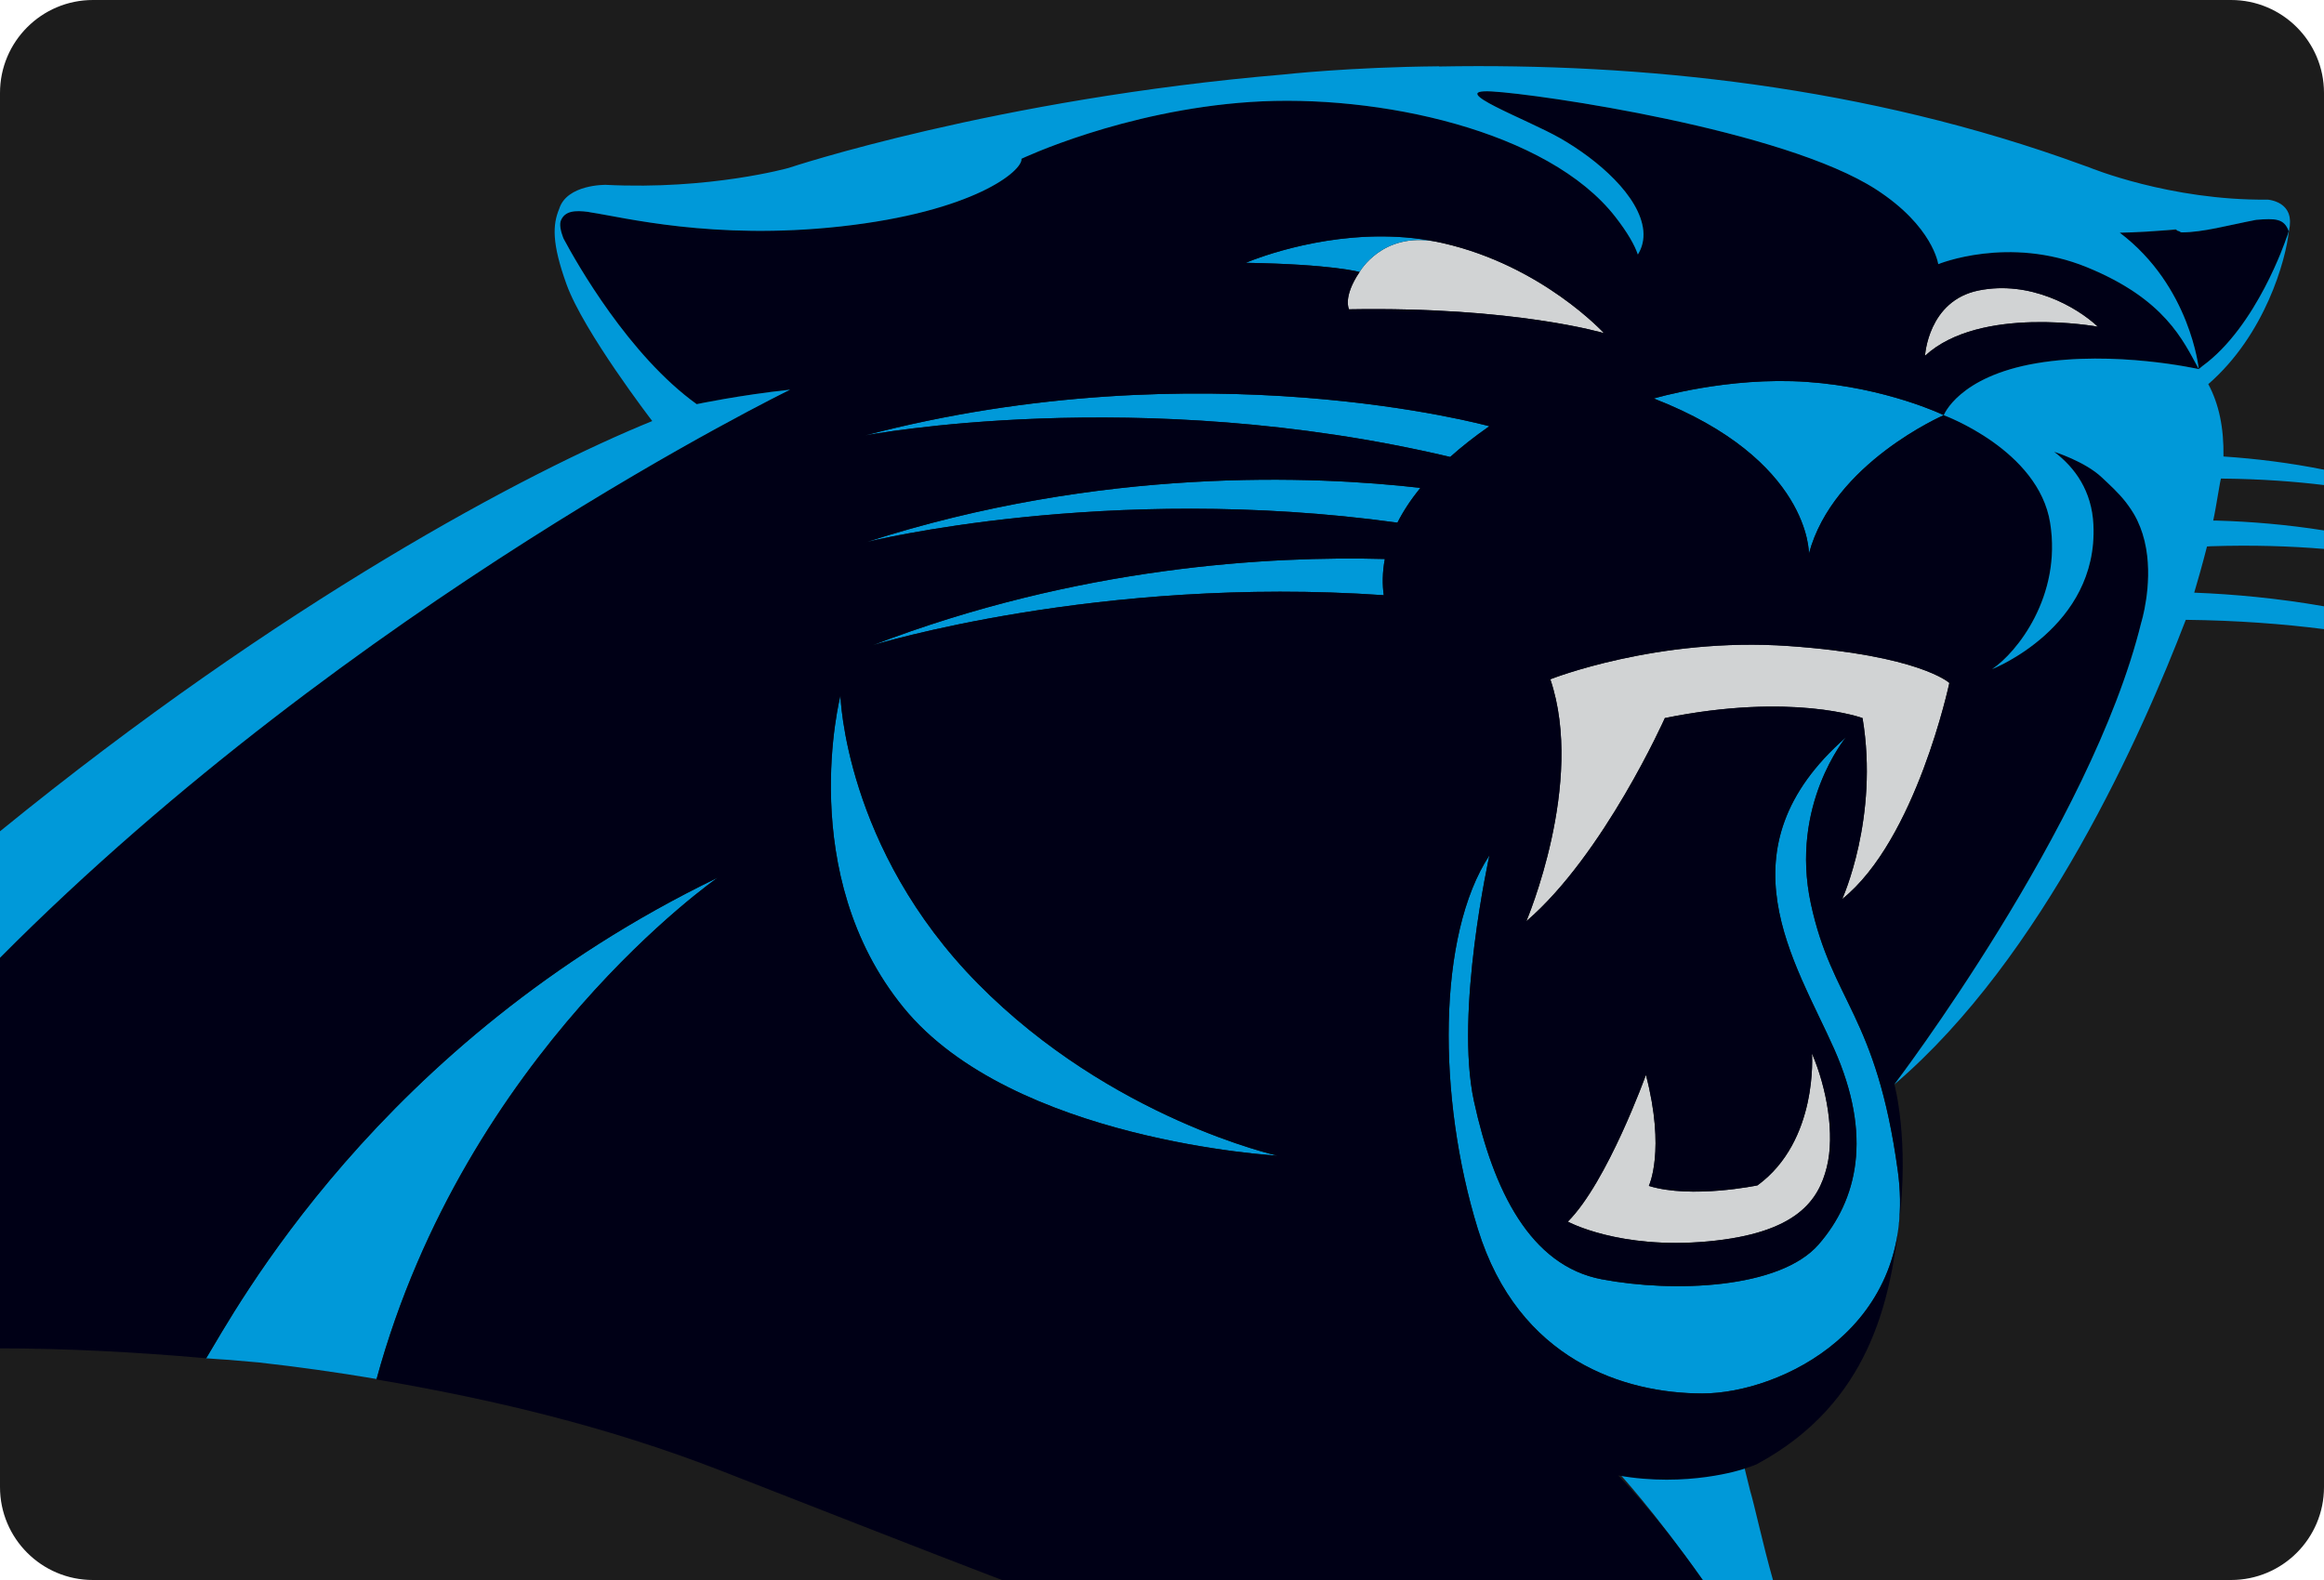 <?xml version="1.0" encoding="UTF-8"?>
<!-- Generator: Adobe Illustrator 16.0.3, SVG Export Plug-In . SVG Version: 6.00 Build 0)  -->
<!DOCTYPE svg PUBLIC "-//W3C//DTD SVG 1.1//EN" "http://www.w3.org/Graphics/SVG/1.1/DTD/svg11.dtd">
<svg version="1.1" id="PILLS" xmlns="http://www.w3.org/2000/svg" xmlns:xlink="http://www.w3.org/1999/xlink" x="0px" y="0px" width="200px" height="136px" viewBox="0 0 200 136" enable-background="new 0 0 200 136" xml:space="preserve">
<path fill="#1C1C1C" d="M200,128c0,4.418-3.582,8-8,8H8c-4.418,0-8-3.582-8-8V8c0-4.418,3.582-8,8-8h184c4.418,0,8,3.582,8,8V128z"/>
<g>
	<path fill="none" d="M48.755,24.468c-1.273-3.528-1.197-5.14-0.631-6.492c0.659-2.125,3.998-2.068,3.998-2.068   c8.997,0.449,15.751-1.457,15.751-1.457s17.794-5.945,42.611-8.044c0,0,5.64-0.633,13.357-0.703l0.006,0.017   c17.289-0.314,36.704,1.644,55.411,8.491c0.189,0.068,0.378,0.134,0.566,0.203c0,0,6.911,2.855,15.319,2.765   c0,0,0.039,0,0.104,0.01c0.005,0.001,0.017,0.003,0.022,0.003c0.03,0.004,0.06,0.01,0.094,0.016   c0.01,0.001,0.023,0.005,0.035,0.007c0.035,0.006,0.072,0.013,0.113,0.025c0.014,0.002,0.032,0.008,0.045,0.011   c0.043,0.009,0.082,0.021,0.127,0.036c0.02,0.003,0.039,0.011,0.058,0.017c0.045,0.015,0.089,0.03,0.134,0.049   c0.021,0.008,0.042,0.017,0.061,0.027c0.047,0.019,0.094,0.038,0.143,0.061c0.02,0.011,0.04,0.025,0.062,0.036   c0.045,0.025,0.092,0.051,0.139,0.078c0.021,0.016,0.041,0.03,0.062,0.045c0.044,0.033,0.087,0.065,0.132,0.099   c0.021,0.017,0.041,0.038,0.062,0.057c0.042,0.039,0.082,0.076,0.116,0.118c0.02,0.023,0.037,0.047,0.058,0.068   c0.036,0.047,0.067,0.091,0.101,0.142c0.017,0.026,0.03,0.055,0.047,0.081c0.029,0.054,0.058,0.108,0.082,0.167   c0.012,0.03,0.022,0.064,0.035,0.096c0.021,0.061,0.037,0.125,0.055,0.192c0.008,0.038,0.012,0.076,0.02,0.113   c0.01,0.072,0.02,0.144,0.022,0.22c0.002,0.042,0.002,0.085,0.002,0.131c0,0.08-0.005,0.163-0.015,0.251   c-0.004,0.048,0.004,0.095-0.004,0.146c-0.005,0.047-0.055,0.28-0.055,0.365v0.004c0,0.002-0.016,0.004-0.016,0.004   c-0.258,2.542-2.064,8.981-6.934,13.207c0.932,1.749,1.338,3.774,1.303,6.229c2.814,0.188,5.713,0.547,8.646,1.135V8   c0-4.418-3.582-8-8-8H8C3.582,0,0,3.582,0,8v63.555c24.222-19.73,45.393-30.952,56.134-35.314   C56.088,36.181,50.221,28.535,48.755,24.468z"/>
	<path fill="none" d="M190.259,47.016c0,0-0.134,0.01-0.327,0.021c-0.38,1.497-0.774,2.883-1.099,3.974   c3.396,0.132,7.2,0.479,11.167,1.175v-4.939C197.111,47.005,193.866,46.897,190.259,47.016z"/>
	<path fill="none" d="M191.146,41.187c-0.069-0.004-0.414,2.426-0.681,3.623l0.313-0.002c2.931,0.084,6.035,0.344,9.221,0.847V41.75   c-2.518-0.306-5.413-0.523-8.676-0.557L191.146,41.187z"/>
	<path fill="none" d="M107.538,22.488c0.021-0.008,0.048-0.018,0.071-0.027C107.586,22.47,107.561,22.48,107.538,22.488z"/>
	<path fill="none" d="M123.579,20.801l0.582,0.121c-7.077-1.612-14.029,0.6-16.229,1.416   C110.074,21.545,116.708,19.437,123.579,20.801z"/>
	<path fill="none" d="M188.107,53.35c-3.734,9.735-12.27,29.064-25.073,39.986c-0.002,0.002-0.007,0.004-0.009,0.005   c0,0,1.317,4.736,0.394,12.134c-0.801,6.4-2.437,15.058-12.224,20.332c-0.318,0.146-0.703,0.193-1.152,0.193   c0.002,0,0.002,0,0.002,0l0.576,2.34c0.32,1.01,1.107,4.66,1.959,7.66H192c4.418,0,8-3.182,8-7.602V54.151   C196.484,53.703,192.516,53.397,188.107,53.35z"/>
	<path fill="none" d="M32.404,118.698c-3.415-0.579-6.801-1.05-10.148-1.425c-0.021-0.002-2.377-0.25-2.562-0.267   c-0.076-0.008-1.447-0.134-1.875-0.175c-6.155-0.541-12.13-0.766-17.818-0.77v12.336C0,132.818,3.582,136,8,136h78.221   c-7.829-3-15.85-6.186-24.223-9.448C52.204,122.739,42.2,120.364,32.404,118.698z"/>
	<path fill="none" d="M107.718,22.419c0.064-0.024,0.134-0.051,0.208-0.079C107.852,22.368,107.782,22.395,107.718,22.419z"/>
	<path fill="#000016" d="M196.729,20.576c0.062-0.142,0.108-0.276,0.149-0.405c0.036-0.112,0.065-0.22,0.091-0.322   c-0.002-0.006-0.002-0.012-0.005-0.017c-0.388-1.114-1.163-1.041-2.795-0.912c-2.377,0.454-4.578,1.08-6.427,1.08h0.002   c-0.104,0-0.199-0.134-0.299-0.124c-0.073,0.006-0.146-0.062-0.217-0.059c-0.276,0.027-0.543,0.013-0.803,0.034   c-0.037,0.003-0.072-0.014-0.111-0.01c-2.385,0.193-3.894,0.193-3.894,0.193c6.093,4.608,6.806,11.738,6.806,11.738l0.311-0.268   C194.214,28.11,196.729,20.576,196.729,20.576z"/>
	<path fill="#D1D3D4" d="M131.354,79.296c6.676-5.726,11.922-17.488,11.922-17.488c10.971-2.225,17.012,0,17.012,0   c1.431,8.586-1.75,15.579-1.75,15.579c6.361-5.086,9.222-18.602,9.222-18.602s-2.543-2.385-13.829-3.178   c-11.291-0.795-20.511,2.862-20.511,2.862C136.439,67.371,131.354,79.296,131.354,79.296z"/>
	<path fill="#D1D3D4" d="M151.249,102.029c0,0-5.659,1.184-9.351,0.048c0,0,1.451-3.027-0.252-9.558c0,0-3.313,9.226-6.719,12.633   c0,0,4.399,2.41,12.062,1.701c7.667-0.709,9.512-3.547,10.222-6.387c0.71-2.838,0-6.814-1.278-9.795   C155.934,90.673,156.501,98.195,151.249,102.029z"/>
	<path fill="#D1D3D4" d="M117.001,23.415c-1.466,2.169-0.908,3.209-0.908,3.209c14.257-0.25,21.944,2.053,21.944,2.053   s-5.312-5.805-13.877-7.754l-0.582-0.121C118.95,19.922,117.001,23.415,117.001,23.415z"/>
	<path fill="#D1D3D4" d="M180.547,28.124c-1.876-1.75-5.879-4-10.255-3.125c-4.375,0.875-4.627,5.628-4.627,5.628   C170.417,26.248,180.547,28.124,180.547,28.124z"/>
	<path fill="#0099D9" d="M124.801,39.333c0.967-0.866,2.082-1.749,3.37-2.644c0,0-24.644-6.838-53.737,0.795   C74.434,37.483,97.929,32.983,124.801,39.333z"/>
	<path fill="#0099D9" d="M74.561,46.66c0,0,20.594-5.133,45.701-1.672c0.479-0.951,1.127-1.953,1.973-2.993   C113.173,40.957,94.783,40.143,74.561,46.66z"/>
	<path fill="#0099D9" d="M75.085,55.544c0,0,19.459-6.009,43.998-4.312c-0.121-0.879-0.131-1.931,0.094-3.116   C109.342,47.848,92.779,48.743,75.085,55.544z"/>
	<path fill="#0099D9" d="M22.256,117.273c3.347,0.375,6.733,0.846,10.148,1.425c7.699-28.179,29.361-43.15,29.361-43.15   C32.466,89.719,20.148,113,17.693,117c0.002,0,0.006,0,0.01,0c0.019,0,0.059-0.084,0.115-0.079c0.428,0.042,1.799,0.123,1.875,0.13   C19.879,117.068,22.235,117.271,22.256,117.273z"/>
	<path fill="#0099D9" d="M163.323,100.789c-1.851-13.491-5.648-14.503-7.483-23.001c-1.832-8.5,3.014-14.321,3.014-14.321   c-11.01,9.654-4.345,19.319-1.012,26.817c3.329,7.499,1.998,12.999-1.333,16.83c-3.334,3.834-12.5,4.167-18.663,3.001   c-6.166-1.167-9.332-7.667-11-15.331c-1.664-7.667,1.334-21.164,1.334-21.164c-4.5,6.833-4.5,20.83-1,32.162   c3.498,11.331,12.662,14.161,19.329,14.161C153.175,119.943,165.172,114.282,163.323,100.789z"/>
	<path fill="#0099D9" d="M72.328,59.871c0,0-3.945,15.355,5.424,26.852c9.37,11.498,32.188,12.752,32.188,12.752   s-14.269-3.156-25.768-14.793C72.676,73.04,72.328,59.871,72.328,59.871z"/>
	<path fill="#0099D9" d="M142.32,34.302c13.514,5.25,13.354,13.356,13.354,13.356c2.067-7.79,11.607-11.922,11.607-11.922   s-4.928-2.387-11.766-2.862C148.68,32.395,142.32,34.302,142.32,34.302z"/>
	<path fill="#0099D9" d="M123.579,20.801c-6.871-1.365-13.505,0.744-15.647,1.537c-0.002,0.001-0.002,0.001-0.005,0.002   c-0.075,0.028-0.145,0.054-0.208,0.079c-0.039,0.015-0.074,0.028-0.109,0.042c-0.022,0.009-0.049,0.019-0.07,0.027   c-0.165,0.065-0.27,0.109-0.309,0.125c-0.004,0.002-0.008,0.002-0.008,0.004c-0.002,0.002-0.005,0.002-0.008,0.002l-0.001,0.002   c7.504,0.126,9.788,0.793,9.788,0.793S118.95,19.922,123.579,20.801z"/>
	<path fill="#0099D9" d="M150.044,126c0,0,0,0-0.002,0c-0.087,0-4.867,1.791-10.785,0.729c0,0,3.05,3.271,7.276,9.271h6.046   c-0.853-3-1.638-6.65-1.959-7.66L150.044,126z"/>
	<path fill="#000016" d="M139.257,127c5.917,1.062,10.697-0.521,10.785-0.553c0.449-0.158,0.834-0.271,1.151-0.418   c9.789-5.275,11.424-14.18,12.225-20.58c0.924-7.397-0.393-12.122-0.393-12.122s16.938-22.228,21.242-39.728   c0,0,0.996-3.161,0.426-6.4c-0.158-0.905-0.412-1.677-0.729-2.345c-0.002,0-0.256-0.64-1.023-1.643   c-0.658-0.837-1.395-1.494-2.065-2.127c-1.464-1.381-4.099-2.198-4.099-2.198s-0.002,0-0.004-0.002   c1.836,1.392,3.24,3.394,3.381,6.273c0.429,8.862-8.721,12.438-8.721,12.438c2.146-1.429,6.004-6.29,5.002-12.582   c-1-6.29-9.154-9.278-9.154-9.278s-9.54,4.132-11.607,11.922c0,0,0.159-8.106-13.354-13.356c0,0,6.357-1.907,13.195-1.428   c6.838,0.476,11.767,2.862,11.767,2.862s1.265-3.332,7.978-4.472c6.708-1.141,13.967,0.504,13.967,0.504   c-1.342-2.447-2.888-6.013-9.632-8.77c-6.743-2.756-12.79-0.263-12.79-0.263s-0.439-3.254-5.343-6.427   c-7.967-5.153-29.038-8.224-33.099-8.441c-4.061-0.218,3.041,2.397,5.891,4.021c3.234,1.845,6.857,4.974,7.167,7.945   c0.079,0.797-0.108,1.497-0.468,2.072c-0.284-0.832-0.885-1.89-1.938-3.242c-5.769-7.415-20.416-10.62-31.4-9.887   c-10.983,0.731-19.71,4.888-19.71,4.888c0.125,1.014-4.054,4.557-15.573,5.826c-10.978,1.205-18.724-0.803-21.512-1.214   c-0.072-0.019-0.144-0.037-0.21-0.042c-1.13-0.143-1.979-0.09-2.333,0.723c-0.016,0.036-0.029,0.074-0.038,0.113   c-0.009,0.047-0.017,0.097-0.025,0.148c-0.045,0.535,0.259,1.254,0.293,1.333c1.118,2.091,5.617,10.045,11.45,14.236   c0,0,3.678-0.779,8.042-1.247c0,0-37.581,18.29-67.998,48.896v33.625c5.688,0.004,11.663,0.317,17.818,0.857   c-0.057-0.005-0.097,0.079-0.115,0.079c-0.004,0-0.008,0-0.01,0c2.455-4,14.773-27.281,44.072-41.452   c0,0-21.662,15.016-29.361,43.194c9.796,1.665,19.8,4.02,29.594,7.833C70.371,129.838,78.392,133,86.221,136h60.312   C142.309,130,139.257,127,139.257,127z M170.292,24.998c4.376-0.875,8.379,1.375,10.255,3.125c0,0-10.13-1.875-14.883,2.502   C165.664,30.626,165.916,25.874,170.292,24.998z M153.93,55.607c11.286,0.793,13.829,3.178,13.829,3.178s-2.86,13.515-9.222,18.602   c0,0,3.181-6.992,1.75-15.579c0,0-6.042-2.225-17.012,0c0,0-5.246,11.762-11.922,17.488c0,0,5.086-11.925,2.065-20.826   C133.418,58.47,142.639,54.812,153.93,55.607z M155.934,90.673c1.277,2.981,1.988,6.958,1.277,9.795   c-0.71,2.839-2.555,5.677-10.223,6.388c-7.663,0.707-12.062-1.703-12.062-1.703c3.405-3.407,6.72-12.633,6.72-12.633   c1.703,6.53,0.252,9.559,0.252,9.559c3.69,1.136,9.35-0.049,9.35-0.049C156.501,98.195,155.934,90.673,155.934,90.673z    M107.215,22.62c0.002,0,0.004,0,0.008-0.002c0-0.002,0.004-0.002,0.008-0.004c0.039-0.016,0.144-0.06,0.309-0.125   c0.021-0.008,0.048-0.018,0.07-0.027c0.035-0.014,0.07-0.027,0.109-0.042c0.064-0.024,0.135-0.051,0.208-0.079   c0.001,0,0.003-0.001,0.005-0.002c2.2-0.816,9.152-3.028,16.229-1.416c8.563,1.949,13.877,7.754,13.877,7.754   s-7.688-2.303-21.944-2.053c0,0-0.558-1.04,0.908-3.209c0,0-2.284-0.667-9.788-0.793L107.215,22.62z M128.17,36.688   c-1.288,0.896-2.402,1.778-3.37,2.644c-26.872-6.349-50.367-1.849-50.367-1.849C103.527,29.851,128.17,36.688,128.17,36.688z    M77.752,86.723c-9.369-11.496-5.424-26.852-5.424-26.852s0.349,13.169,11.845,24.811c11.499,11.639,25.769,14.793,25.769,14.793   S87.122,98.221,77.752,86.723z M119.083,51.232c-24.539-1.697-43.998,4.312-43.998,4.312c17.694-6.801,34.257-7.697,44.092-7.428   C118.952,49.302,118.962,50.353,119.083,51.232z M120.262,44.988c-25.107-3.46-45.701,1.672-45.701,1.672   c20.223-6.517,38.613-5.703,47.673-4.665C121.389,43.035,120.74,44.037,120.262,44.988z M127.18,105.783   c-3.5-11.332-3.5-25.328,1-32.162c0,0-2.998,13.497-1.332,21.164c1.666,7.663,4.832,14.164,10.998,15.331   c6.165,1.166,15.33,0.833,18.664-3.001c3.332-3.831,4.663-9.332,1.333-16.83c-3.333-7.498-9.999-17.163,1.011-26.817   c0,0-4.845,5.82-3.013,14.321c1.835,8.498,5.634,9.51,7.483,23.001c1.849,13.493-10.148,19.155-16.814,19.155   C139.843,119.943,130.678,117.114,127.18,105.783z"/>
	<path fill="#000016" d="M48.352,20.261c0.025,0.049,0.056,0.107,0.09,0.172C48.409,20.369,48.378,20.31,48.352,20.261z"/>
	<path fill="#0099D9" d="M67.998,33.542c-4.364,0.468-8.042,1.247-8.042,1.247c-5.833-4.191-10.333-12.146-11.45-14.236   c-0.034-0.079-0.338-0.798-0.293-1.333c0.008-0.051,0.016-0.101,0.025-0.147c0.009-0.04,0.022-0.078,0.038-0.113   c0.354-0.813,1.203-0.866,2.333-0.723c0.066,0.005,0.138,0.022,0.21,0.042c2.788,0.411,10.534,2.418,21.512,1.214   c11.519-1.27,15.697-4.812,15.573-5.826c0,0,8.727-4.157,19.709-4.888c10.986-0.733,25.633,2.472,31.4,9.887   c1.053,1.353,1.654,2.411,1.938,3.242c0.36-0.575,0.547-1.275,0.468-2.072c-0.309-2.971-3.932-6.1-7.167-7.945   c-2.849-1.624-9.951-4.239-5.892-4.021c4.062,0.218,25.133,3.288,33.1,8.441c4.902,3.172,5.342,6.427,5.342,6.427   s6.047-2.493,12.791,0.263s8.29,6.322,9.631,8.77c0,0-0.711-7.135-6.805-11.743c0,0,1.51-0.009,3.895-0.203   c0.037-0.003,0.074-0.005,0.11-0.009c0.259-0.021,0.526-0.046,0.804-0.073c0.069-0.004,0.144,0.142,0.215,0.136   c0.102-0.01,0.197,0.124,0.3,0.124h-0.002c1.849,0,4.05-0.626,6.427-1.08c1.633-0.129,2.407-0.125,2.795,0.989   c0.003,0.005,0.003-0.028,0.005-0.021c-0.026,0.102-0.055,0.19-0.091,0.303c-0.042,0.129-0.089,0.254-0.148,0.396   c0,0-2.516,7.528-7.193,10.922l-0.311,0.262c0,0-7.259-1.645-13.967-0.505c-6.712,1.141-7.979,4.472-7.979,4.472   s8.156,2.989,9.156,9.278c1.002,6.292-2.857,11.152-5.002,12.581c0,0,9.147-3.576,8.721-12.438   c-0.142-2.879-1.547-4.881-3.381-6.273c0.002,0.002,0.004,0.002,0.004,0.002s2.634,0.818,4.098,2.199   c0.671,0.633,1.407,1.29,2.064,2.127c0.77,1.003,1.022,1.644,1.024,1.644c0.315,0.668,0.57,1.441,0.729,2.347   c0.567,3.239-0.426,6.403-0.426,6.403c-4.306,17.5-21.244,39.734-21.244,39.734c0.002-0.001,0.006-0.003,0.009-0.005   c12.805-10.922,21.339-30.25,25.073-39.986c4.408,0.048,8.377,0.354,11.893,0.801v-1.965c-3.967-0.696-7.771-1.043-11.167-1.175   c0.323-1.091,0.719-2.478,1.099-3.974c0.193-0.011,0.327-0.021,0.327-0.021c3.606-0.118,6.853-0.01,9.741,0.231v-1.592   c-3.186-0.503-6.29-0.763-9.221-0.847l-0.313,0.002c0.269-1.197,0.611-3.627,0.681-3.623l0.178,0.006   c3.263,0.034,6.158,0.251,8.676,0.557v-1.324c-2.936-0.588-5.835-0.947-8.65-1.135c0.035-2.455-0.375-4.481-1.307-6.229   c4.87-4.226,6.684-10.665,6.939-13.207c0,0,0.017-0.002,0.017-0.004V19.85c0-0.085,0.05-0.318,0.056-0.366   c0.008-0.051,0.006-0.098,0.01-0.146c0.012-0.088,0.012-0.172,0.012-0.251c0-0.045-0.002-0.089-0.004-0.131   c-0.004-0.076-0.014-0.147-0.023-0.22c-0.008-0.038-0.013-0.076-0.02-0.113c-0.018-0.066-0.034-0.131-0.055-0.192   c-0.012-0.032-0.023-0.066-0.035-0.096c-0.024-0.059-0.054-0.113-0.082-0.167c-0.017-0.026-0.03-0.055-0.047-0.081   c-0.033-0.051-0.064-0.095-0.101-0.142c-0.021-0.021-0.038-0.045-0.058-0.068c-0.034-0.042-0.074-0.079-0.116-0.118   c-0.021-0.019-0.041-0.04-0.062-0.057c-0.044-0.034-0.088-0.066-0.132-0.099c-0.021-0.015-0.042-0.03-0.062-0.045   c-0.047-0.026-0.094-0.053-0.139-0.078c-0.022-0.011-0.043-0.025-0.062-0.036c-0.049-0.023-0.094-0.042-0.143-0.061   c-0.019-0.01-0.039-0.019-0.061-0.027c-0.045-0.019-0.089-0.034-0.134-0.049c-0.019-0.006-0.038-0.014-0.058-0.017   c-0.046-0.016-0.084-0.027-0.127-0.036c-0.013-0.003-0.031-0.009-0.046-0.011c-0.041-0.012-0.077-0.019-0.112-0.025   c-0.012-0.002-0.025-0.006-0.035-0.007c-0.034-0.006-0.063-0.011-0.094-0.016c-0.006,0-0.018-0.002-0.022-0.003   c-0.065-0.01-0.104-0.01-0.104-0.01c-8.408,0.091-15.32-2.765-15.32-2.765c-0.188-0.069-0.377-0.135-0.565-0.203   c-18.707-6.847-38.123-8.805-55.411-8.491l-0.006-0.017c-7.719,0.07-13.357,0.703-13.357,0.703   c-24.817,2.099-42.611,8.044-42.611,8.044s-6.754,1.906-15.751,1.457c0,0-3.339-0.057-3.998,2.068   c-0.566,1.353-0.642,2.964,0.631,6.492c1.466,4.067,7.333,11.713,7.379,11.771C45.393,40.603,24.222,51.824,0,71.555v10.883   C30.417,51.832,67.998,33.542,67.998,33.542z M48.442,20.433c-0.034-0.064-0.065-0.123-0.09-0.172   C48.378,20.31,48.409,20.369,48.442,20.433z"/>
</g>
</svg>